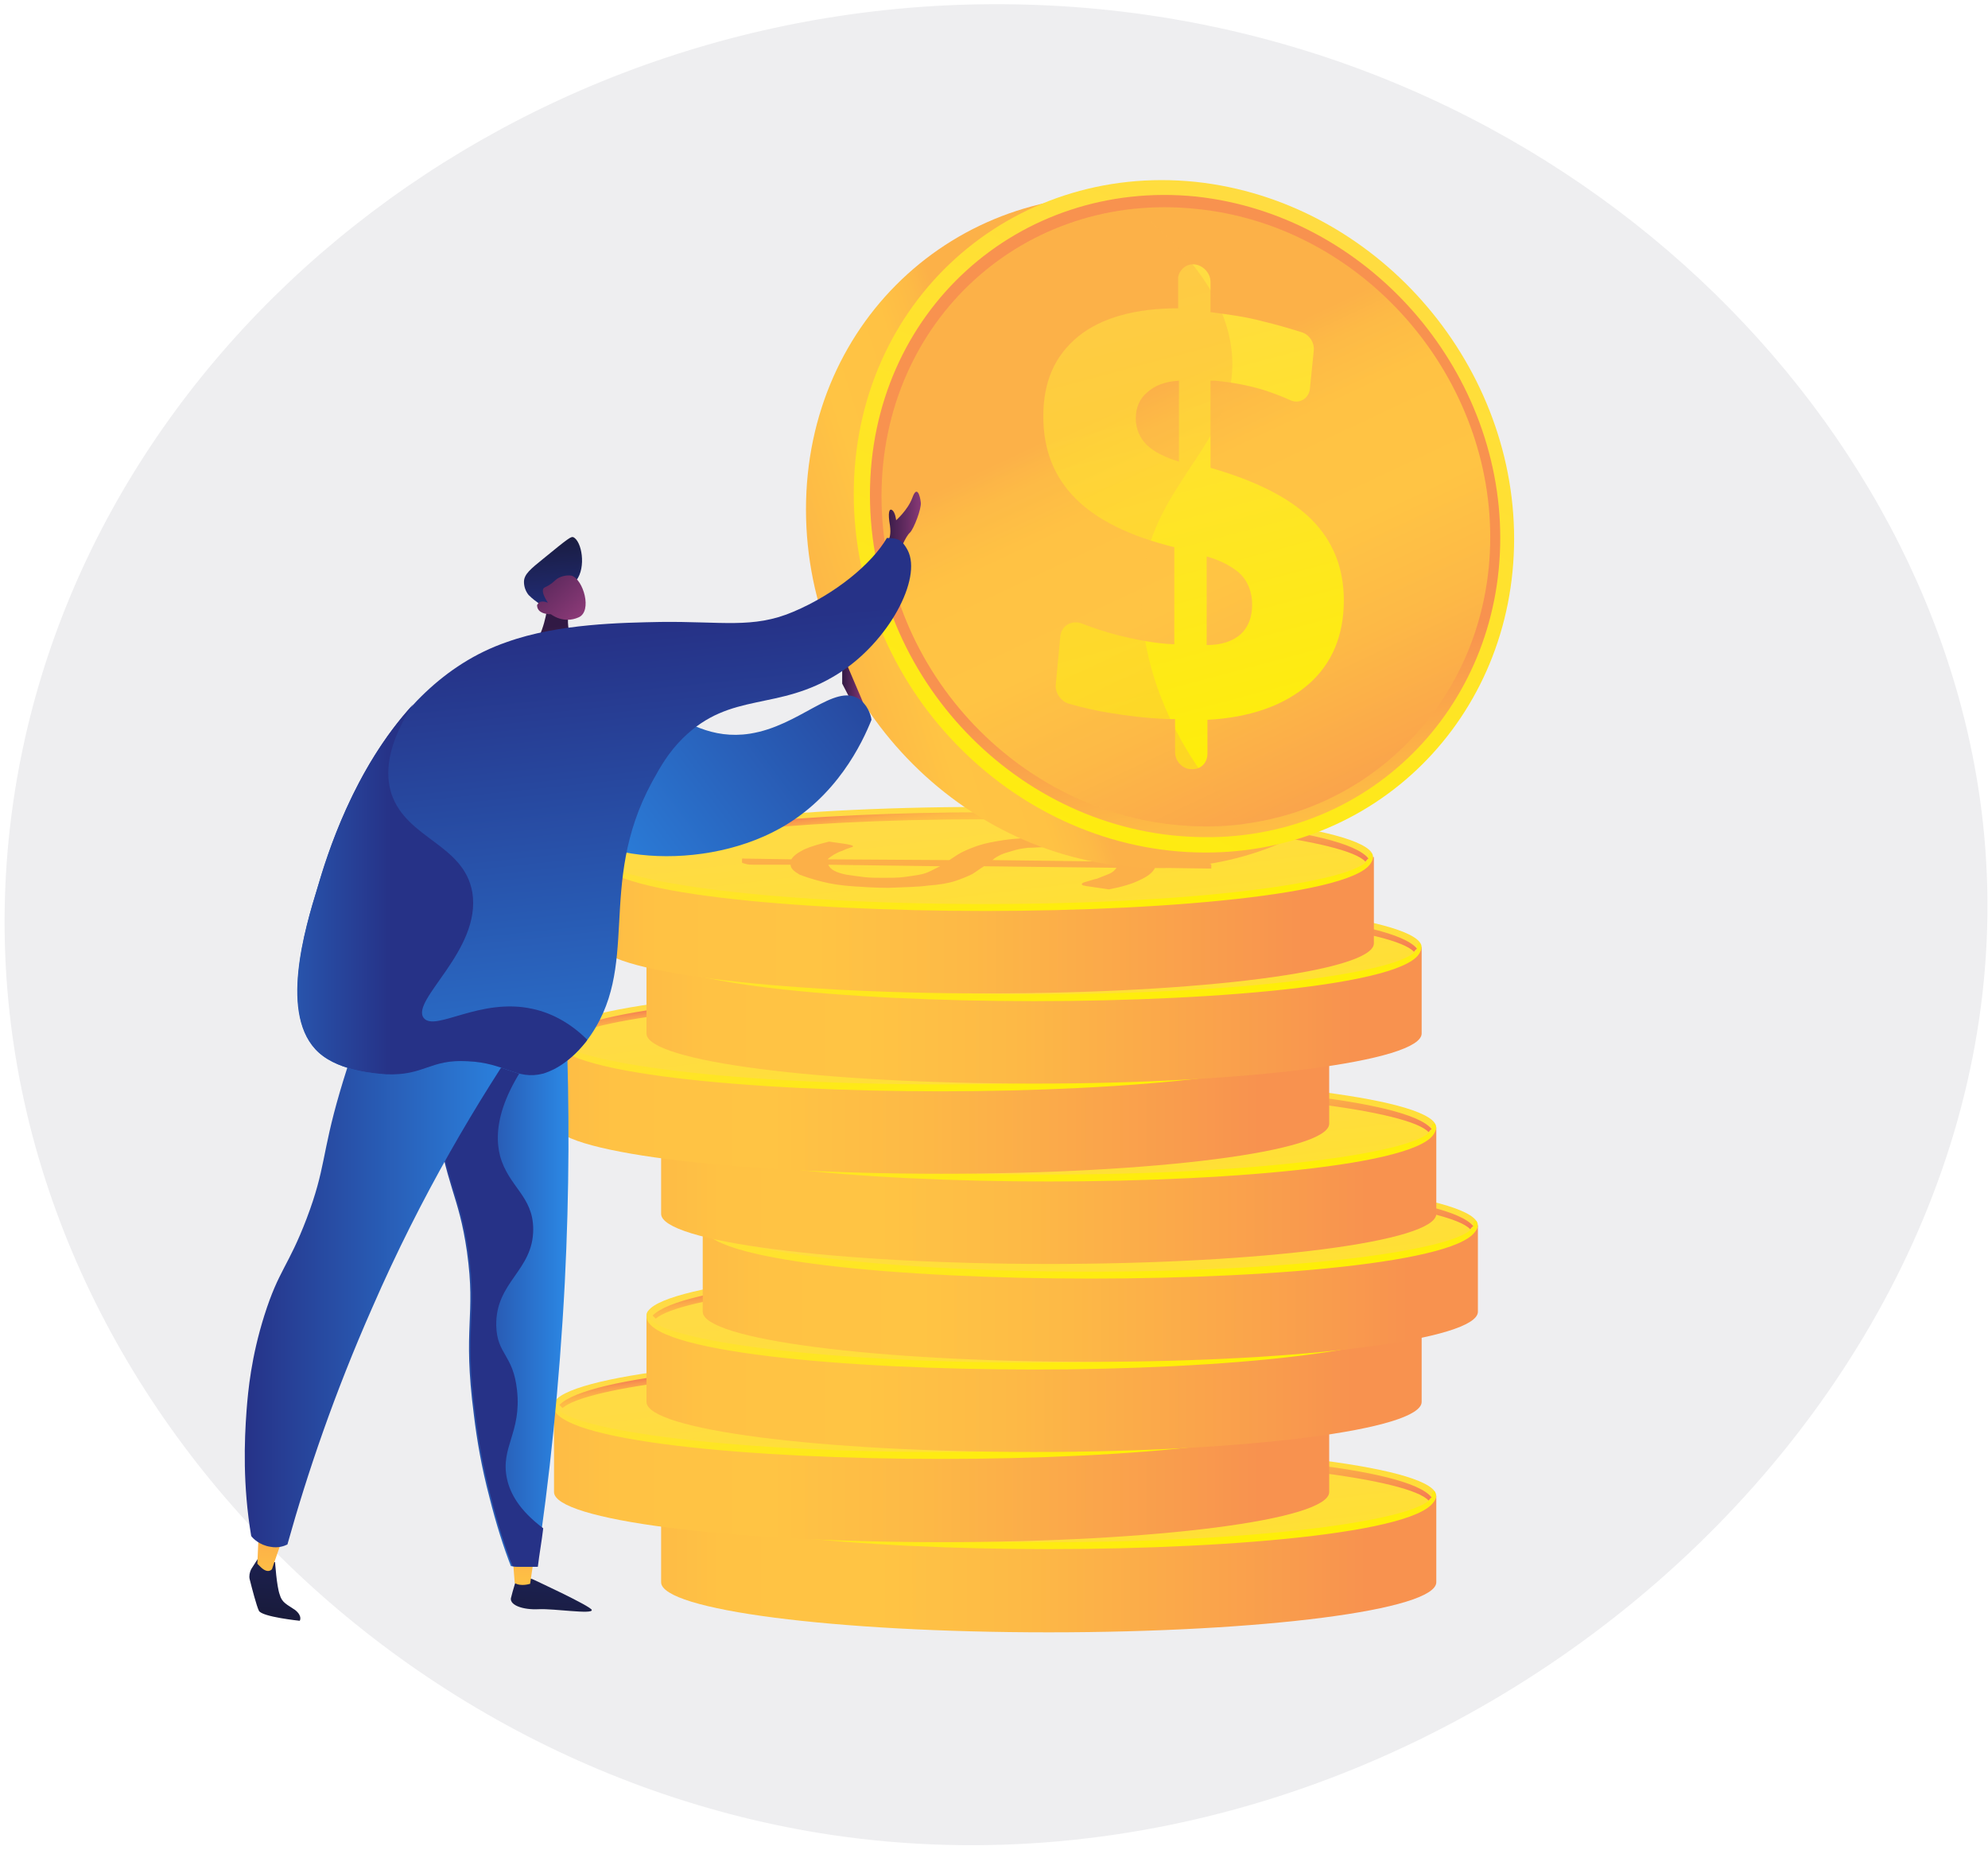 <svg width="258" height="240" viewBox="0 0 258 240" fill="none" xmlns="http://www.w3.org/2000/svg">
<path d="M133.3 0.6C67.4 -1.3 10.3 44.4 1.7 104.2C-7.7 169.7 44.2 228.6 108 238.1C187.4 249.8 264.4 182 257.5 108.3C252.3 52.8 200.2 2.5 133.3 0.6Z" fill="#EEEEF0"/>
<path d="M85.8 194.1V205.3C85.8 208.9 108.3 211.8 136.1 211.8C163.9 211.8 186.4 208.9 186.4 205.3V194.1H85.8Z" fill="url(#paint0_linear_29_418)"/>
<path d="M136.1 200.6C163.88 200.6 186.4 197.69 186.4 194.1C186.4 190.51 163.88 187.6 136.1 187.6C108.32 187.6 85.8 190.51 85.8 194.1C85.8 197.69 108.32 200.6 136.1 200.6Z" fill="url(#paint1_linear_29_418)"/>
<path d="M136.1 201C111.5 201 85.8 198.7 85.8 194.1C85.8 193.9 85.9 193.4 86.1 193.4C86.3 193.4 86.2 193.7 86.2 194C86.2 196.9 106.7 200.1 136 200.1C165.4 200.1 185.8 196.9 185.8 194C185.8 193.8 185.8 193.5 186.1 193.5C186.3 193.5 186.3 193.8 186.3 194.1C186.4 198.7 160.7 201 136.1 201Z" fill="url(#paint2_linear_29_418)"/>
<path d="M131.4 194.4C131.9 194.1 132.4 193.7 133 193.4C133.6 193.1 134.3 192.8 135.2 192.5C136.1 192.2 137.2 192 138.5 191.8C139.8 191.6 141.5 191.5 143.5 191.5C145.4 191.5 147.3 191.6 149 191.7C150.7 191.8 152.2 192 153.5 192.3C154.8 192.6 155.8 192.9 156.7 193.3C157.5 193.7 158 194.1 158.1 194.6L163.8 194.7C164.2 194.7 164.6 194.7 164.9 194.8C165.2 194.9 165.4 194.9 165.4 195V195.5L158.1 195.4C157.8 196 157.2 196.5 156.1 197C155.1 197.5 153.7 197.9 152.1 198.2L149.4 197.8C149.2 197.8 149 197.7 148.8 197.7C148.6 197.6 148.6 197.6 148.6 197.5C148.6 197.4 148.8 197.3 149.2 197.2C149.6 197.1 150.1 196.9 150.6 196.8C151.1 196.6 151.6 196.4 152.1 196.2C152.6 196 152.9 195.7 153.1 195.4L135.9 195.2C135.4 195.5 134.9 195.9 134.4 196.2C133.8 196.5 133.1 196.8 132.2 197.1C131.3 197.4 130.1 197.6 128.7 197.7C127.3 197.9 125.6 197.9 123.5 198C121.9 198 120.4 197.9 118.9 197.8C117.4 197.7 116.1 197.5 114.9 197.2C113.7 196.9 112.8 196.6 112 196.3C111.3 195.9 110.8 195.5 110.8 195H106.1C105.7 195 105.3 195 105 194.9C104.7 194.8 104.5 194.8 104.5 194.7V194.2L110.9 194.3C111.2 193.8 111.8 193.4 112.6 193C113.5 192.6 114.6 192.3 115.8 192L117.9 192.3C118.5 192.4 118.9 192.5 118.9 192.6C118.9 192.7 118.8 192.7 118.5 192.8C118.2 192.9 117.9 193 117.5 193.2C117.1 193.3 116.8 193.5 116.4 193.7C116.1 193.9 115.8 194.1 115.6 194.3L131.4 194.4ZM115.6 195.1C115.7 195.4 116 195.7 116.4 195.9C116.8 196.1 117.4 196.3 118 196.4C118.6 196.5 119.4 196.6 120.2 196.7C121 196.8 121.9 196.8 122.7 196.8C123.7 196.8 124.6 196.8 125.4 196.7C126.2 196.6 126.8 196.5 127.4 196.4C128 196.3 128.5 196.1 128.9 195.9C129.3 195.7 129.7 195.5 130.1 195.3L115.6 195.1ZM153 194.7C152.9 194.4 152.6 194.1 152.1 193.9C151.6 193.7 151 193.5 150.2 193.3C149.4 193.1 148.6 193 147.6 192.9C146.6 192.8 145.5 192.8 144.3 192.8C143.2 192.8 142.3 192.9 141.5 192.9C140.7 193 140.1 193.1 139.5 193.3C138.9 193.5 138.4 193.6 138 193.8C137.6 194 137.2 194.2 136.9 194.5L153 194.7Z" fill="#FCB048"/>
<path d="M136.1 188.3C113.7 188.3 90.3 190.3 86.6 194.1C86.7 194.2 86.9 194.4 87 194.5C90.1 191.8 109.4 189.2 136.1 189.2C163.4 189.2 183 192 185.4 194.7C185.5 194.6 185.6 194.4 185.8 194.3C182.7 190.3 158.9 188.3 136.1 188.3Z" fill="url(#paint3_linear_29_418)"/>
<path d="M71.9 182.4V193.6C71.9 197.2 94.4 200.1 122.2 200.1C150 200.1 172.5 197.2 172.5 193.6V182.4H71.9Z" fill="url(#paint4_linear_29_418)"/>
<path d="M122.1 188.9C149.88 188.9 172.4 185.99 172.4 182.4C172.4 178.81 149.88 175.9 122.1 175.9C94.32 175.9 71.8 178.81 71.8 182.4C71.8 185.99 94.32 188.9 122.1 188.9Z" fill="url(#paint5_linear_29_418)"/>
<path d="M122.1 189.3C97.5 189.3 71.8 187 71.8 182.4C71.8 182.2 71.9 181.7 72.1 181.7C72.3 181.7 72.2 182 72.2 182.3C72.2 185.2 92.7 188.4 122 188.4C151.4 188.4 171.8 185.2 171.8 182.3C171.8 182.1 171.8 181.8 172.1 181.8C172.3 181.8 172.3 182.1 172.3 182.4C172.4 187 146.7 189.3 122.1 189.3Z" fill="url(#paint6_linear_29_418)"/>
<path d="M117.4 182.7C117.9 182.4 118.4 182 119 181.7C119.6 181.4 120.3 181.1 121.2 180.8C122.1 180.5 123.2 180.3 124.5 180.1C125.8 179.9 127.5 179.8 129.5 179.8C131.4 179.8 133.3 179.9 135 180C136.7 180.1 138.2 180.3 139.5 180.6C140.8 180.9 141.8 181.2 142.7 181.6C143.5 182 144 182.4 144.1 182.9L149.8 183C150.2 183 150.6 183 150.9 183.1C151.2 183.2 151.4 183.2 151.4 183.3V183.8L144.1 183.7C143.8 184.3 143.2 184.8 142.1 185.3C141.1 185.8 139.7 186.2 138.1 186.5L135.4 186.1C135.2 186.1 135 186 134.8 186C134.6 185.9 134.6 185.9 134.6 185.8C134.6 185.7 134.8 185.6 135.2 185.5C135.6 185.4 136.1 185.2 136.6 185.1C137.1 184.9 137.6 184.7 138.1 184.5C138.6 184.3 138.9 184 139.1 183.7L121.9 183.5C121.4 183.8 120.9 184.2 120.4 184.5C119.8 184.8 119.1 185.1 118.2 185.4C117.3 185.7 116.1 185.9 114.7 186C113.3 186.2 111.6 186.2 109.5 186.3C107.9 186.3 106.4 186.2 104.9 186.1C103.4 186 102.1 185.8 100.9 185.5C99.7 185.2 98.8 184.9 98 184.6C97.3 184.2 96.8 183.8 96.8 183.3H92.1C91.7 183.3 91.3 183.3 91 183.2C90.7 183.1 90.5 183.1 90.5 183V182.5L96.9 182.6C97.2 182.1 97.8 181.7 98.6 181.3C99.5 180.9 100.6 180.6 101.8 180.3L103.9 180.6C104.5 180.7 104.9 180.8 104.9 180.9C104.9 181 104.8 181 104.5 181.1C104.2 181.2 103.9 181.3 103.5 181.5C103.1 181.6 102.8 181.8 102.4 182C102.1 182.2 101.8 182.4 101.6 182.6L117.4 182.7ZM101.7 183.4C101.8 183.7 102.1 184 102.5 184.2C102.9 184.4 103.5 184.6 104.1 184.7C104.7 184.8 105.5 184.9 106.3 185C107.1 185.1 108 185.1 108.8 185.1C109.8 185.1 110.7 185.1 111.5 185C112.3 184.9 112.9 184.8 113.5 184.7C114.1 184.6 114.6 184.4 115 184.2C115.4 184 115.8 183.8 116.2 183.6L101.7 183.4ZM139.1 182.9C139 182.6 138.7 182.3 138.2 182.1C137.7 181.9 137.1 181.7 136.3 181.5C135.5 181.3 134.7 181.2 133.7 181.1C132.7 181 131.6 181 130.4 181C129.3 181 128.4 181.1 127.6 181.1C126.8 181.2 126.2 181.3 125.6 181.5C125 181.7 124.5 181.8 124.1 182C123.7 182.2 123.3 182.4 123 182.7L139.1 182.9Z" fill="#FCB048"/>
<path d="M122.1 176.5C99.7 176.5 76.3 178.5 72.6 182.3C72.7 182.4 72.9 182.6 73 182.7C76.1 180 95.4 177.4 122.1 177.4C149.4 177.4 169 180.2 171.4 182.9C171.5 182.8 171.6 182.6 171.8 182.5C168.7 178.6 145 176.5 122.1 176.5Z" fill="url(#paint7_linear_29_418)"/>
<path d="M83.9 170.7V181.9C83.9 185.5 106.4 188.4 134.2 188.4C162 188.4 184.5 185.5 184.5 181.9V170.7H83.9Z" fill="url(#paint8_linear_29_418)"/>
<path d="M134.2 177.2C161.98 177.2 184.5 174.29 184.5 170.7C184.5 167.11 161.98 164.2 134.2 164.2C106.42 164.2 83.9 167.11 83.9 170.7C83.9 174.29 106.42 177.2 134.2 177.2Z" fill="url(#paint9_linear_29_418)"/>
<path d="M134.2 177.7C109.6 177.7 83.9 175.4 83.9 170.8C83.9 170.6 84 170.1 84.2 170.1C84.4 170.1 84.3 170.4 84.3 170.7C84.3 173.6 104.8 176.8 134.1 176.8C163.5 176.8 183.9 173.6 183.9 170.7C183.9 170.5 183.9 170.2 184.2 170.2C184.4 170.2 184.4 170.5 184.4 170.8C184.5 175.3 158.8 177.7 134.2 177.7Z" fill="url(#paint10_linear_29_418)"/>
<path d="M129.5 171C130 170.7 130.5 170.3 131.1 170C131.7 169.7 132.4 169.4 133.3 169.1C134.2 168.8 135.3 168.6 136.6 168.4C137.9 168.2 139.6 168.1 141.6 168.1C143.5 168.1 145.4 168.2 147.1 168.3C148.8 168.4 150.3 168.6 151.6 168.9C152.9 169.2 153.9 169.5 154.8 169.9C155.6 170.3 156.1 170.7 156.2 171.2L161.9 171.3C162.3 171.3 162.7 171.3 163 171.4C163.3 171.5 163.5 171.5 163.5 171.6V172.1L156.2 172C155.9 172.6 155.3 173.1 154.2 173.6C153.2 174.1 151.8 174.5 150.2 174.8L147.5 174.4C147.3 174.4 147.1 174.3 146.9 174.3C146.7 174.2 146.7 174.2 146.7 174.1C146.7 174 146.9 173.9 147.3 173.8C147.7 173.7 148.2 173.5 148.7 173.4C149.2 173.2 149.7 173 150.2 172.8C150.7 172.6 151 172.3 151.2 172L134 171.8C133.5 172.1 133 172.5 132.5 172.8C131.9 173.1 131.2 173.4 130.3 173.7C129.4 174 128.2 174.2 126.8 174.3C125.4 174.5 123.7 174.5 121.6 174.6C120 174.6 118.5 174.5 117 174.4C115.5 174.3 114.2 174.1 113 173.8C111.8 173.5 110.9 173.2 110.1 172.9C109.4 172.5 108.9 172.1 108.9 171.6H104.2C103.8 171.6 103.4 171.6 103.1 171.5C102.8 171.4 102.6 171.4 102.6 171.3V170.8L109 170.9C109.3 170.4 109.9 170 110.7 169.6C111.6 169.2 112.7 168.9 113.9 168.6L116 168.9C116.6 169 117 169.1 117 169.2C117 169.3 116.9 169.3 116.6 169.4C116.3 169.5 116 169.6 115.6 169.8C115.2 169.9 114.9 170.1 114.5 170.3C114.2 170.5 113.9 170.7 113.7 170.9L129.5 171ZM113.7 171.7C113.8 172 114.1 172.3 114.5 172.5C114.9 172.7 115.5 172.9 116.1 173C116.7 173.1 117.5 173.2 118.3 173.3C119.1 173.4 120 173.4 120.8 173.4C121.8 173.4 122.7 173.4 123.5 173.3C124.3 173.2 124.9 173.1 125.5 173C126.1 172.9 126.6 172.7 127 172.5C127.4 172.3 127.8 172.1 128.2 171.9L113.7 171.7ZM151.1 171.3C151 171 150.7 170.7 150.2 170.5C149.7 170.3 149.1 170.1 148.3 169.9C147.5 169.7 146.7 169.6 145.7 169.5C144.7 169.4 143.6 169.4 142.4 169.4C141.3 169.4 140.4 169.5 139.6 169.5C138.8 169.6 138.2 169.7 137.6 169.9C137 170.1 136.5 170.2 136.1 170.4C135.7 170.6 135.3 170.8 135 171.1L151.1 171.3Z" fill="#FCB048"/>
<path d="M134.2 164.9C111.8 164.9 88.4 166.9 84.7 170.7C84.8 170.8 85 171 85.1 171.1C88.2 168.4 107.5 165.8 134.2 165.8C161.5 165.8 181.1 168.6 183.5 171.3C183.6 171.2 183.7 171 183.9 170.9C180.8 166.9 157 164.9 134.2 164.9Z" fill="url(#paint11_linear_29_418)"/>
<path d="M91.2 159V170.2C91.2 173.8 113.7 176.7 141.5 176.7C169.3 176.7 191.8 173.8 191.8 170.2V159H91.2Z" fill="url(#paint12_linear_29_418)"/>
<path d="M191.8 159C191.8 162.6 169.3 165.5 141.5 165.5C113.7 165.5 91.2 162.6 91.2 159C91.2 155.4 113.7 152.5 141.5 152.5C169.3 152.4 191.8 155.4 191.8 159Z" fill="url(#paint13_linear_29_418)"/>
<path d="M141.5 165.9C116.9 165.9 91.2 163.6 91.2 159C91.2 158.8 91.3 158.3 91.5 158.3C91.7 158.3 91.6 158.6 91.6 158.9C91.6 161.8 112.1 165 141.4 165C170.8 165 191.2 161.8 191.2 158.9C191.2 158.7 191.2 158.4 191.5 158.4C191.7 158.4 191.7 158.7 191.7 159C191.8 163.6 166.1 165.9 141.5 165.9Z" fill="url(#paint14_linear_29_418)"/>
<path d="M136.8 159.3C137.3 159 137.8 158.6 138.4 158.3C139 158 139.7 157.7 140.6 157.4C141.5 157.1 142.6 156.9 143.9 156.7C145.2 156.5 146.9 156.4 148.9 156.4C150.8 156.4 152.7 156.5 154.4 156.6C156.1 156.7 157.6 156.9 158.9 157.2C160.2 157.5 161.2 157.8 162.1 158.2C162.9 158.6 163.4 159 163.5 159.5L169.2 159.6C169.6 159.6 170 159.6 170.3 159.7C170.6 159.8 170.8 159.8 170.8 159.9V160.4L163.5 160.3C163.2 160.9 162.6 161.4 161.5 161.9C160.5 162.4 159.1 162.8 157.5 163.1L154.8 162.7C154.6 162.7 154.4 162.6 154.2 162.6C154 162.5 154 162.5 154 162.4C154 162.3 154.2 162.2 154.6 162.1C155 162 155.5 161.8 156 161.7C156.5 161.5 157 161.3 157.5 161.1C158 160.9 158.3 160.6 158.5 160.3L141.3 160.1C140.8 160.4 140.3 160.8 139.8 161.1C139.2 161.4 138.5 161.7 137.6 162C136.7 162.3 135.5 162.5 134.1 162.6C132.7 162.8 131 162.8 128.9 162.9C127.3 162.9 125.8 162.8 124.3 162.7C122.8 162.6 121.5 162.4 120.3 162.1C119.1 161.8 118.2 161.5 117.4 161.2C116.7 160.8 116.2 160.4 116.2 159.9H111.5C111.1 159.9 110.7 159.9 110.4 159.8C110.1 159.7 109.9 159.7 109.9 159.6V159.1L116.3 159.2C116.6 158.7 117.2 158.3 118 157.9C118.9 157.5 120 157.2 121.2 156.9L123.3 157.2C123.9 157.3 124.3 157.4 124.3 157.5C124.3 157.6 124.2 157.6 123.9 157.7C123.6 157.8 123.3 157.9 122.9 158.1C122.5 158.2 122.2 158.4 121.8 158.6C121.5 158.8 121.2 159 121 159.2L136.8 159.3ZM121 160C121.1 160.3 121.4 160.6 121.8 160.8C122.2 161 122.8 161.2 123.4 161.3C124 161.4 124.8 161.5 125.6 161.6C126.4 161.7 127.3 161.7 128.1 161.7C129.1 161.7 130 161.7 130.8 161.6C131.6 161.5 132.2 161.4 132.8 161.3C133.4 161.2 133.9 161 134.3 160.8C134.7 160.6 135.1 160.4 135.5 160.2L121 160ZM158.4 159.5C158.3 159.2 158 158.9 157.5 158.7C157 158.5 156.4 158.3 155.6 158.1C154.8 157.9 154 157.8 153 157.7C152 157.6 150.9 157.6 149.7 157.6C148.6 157.6 147.7 157.7 146.9 157.7C146.1 157.8 145.5 157.9 144.9 158.1C144.3 158.3 143.8 158.4 143.4 158.6C143 158.8 142.6 159 142.3 159.3L158.4 159.5Z" fill="#FCB048"/>
<path d="M141.5 153.1C119.1 153.1 95.7 155.1 92 158.9C92.1 159 92.3 159.2 92.4 159.3C95.5 156.6 114.8 154 141.5 154C168.8 154 188.4 156.8 190.8 159.5C190.9 159.4 191 159.2 191.2 159.1C188.1 155.2 164.3 153.1 141.5 153.1Z" fill="url(#paint15_linear_29_418)"/>
<path d="M85.8 146.3V157.5C85.8 161.1 108.3 164 136.1 164C163.9 164 186.4 161.1 186.4 157.5V146.3H85.8Z" fill="url(#paint16_linear_29_418)"/>
<path d="M136.1 152.8C163.88 152.8 186.4 149.89 186.4 146.3C186.4 142.71 163.88 139.8 136.1 139.8C108.32 139.8 85.8 142.71 85.8 146.3C85.8 149.89 108.32 152.8 136.1 152.8Z" fill="url(#paint17_linear_29_418)"/>
<path d="M136.1 153.3C111.5 153.3 85.8 151 85.8 146.4C85.8 146.2 85.9 145.7 86.1 145.7C86.3 145.7 86.2 146 86.2 146.3C86.2 149.2 106.7 152.4 136 152.4C165.4 152.4 185.8 149.2 185.8 146.3C185.8 146.1 185.8 145.8 186.1 145.8C186.3 145.8 186.3 146.1 186.3 146.4C186.4 151 160.7 153.3 136.1 153.3Z" fill="url(#paint18_linear_29_418)"/>
<path d="M131.4 146.7C131.9 146.4 132.4 146 133 145.7C133.6 145.4 134.3 145.1 135.2 144.8C136.1 144.5 137.2 144.3 138.5 144.1C139.8 143.9 141.5 143.8 143.5 143.8C145.4 143.8 147.3 143.9 149 144C150.7 144.1 152.2 144.3 153.5 144.6C154.8 144.9 155.8 145.2 156.7 145.6C157.5 146 158 146.4 158.1 146.9L163.8 147C164.2 147 164.6 147 164.9 147.1C165.2 147.2 165.4 147.2 165.4 147.3V147.8L158.1 147.7C157.8 148.3 157.2 148.8 156.1 149.3C155.1 149.8 153.7 150.2 152.1 150.5L149.4 150.1C149.2 150.1 149 150 148.8 150C148.6 149.9 148.6 149.9 148.6 149.8C148.6 149.7 148.8 149.6 149.2 149.5C149.6 149.4 150.1 149.2 150.6 149.1C151.1 148.9 151.6 148.7 152.1 148.5C152.6 148.3 152.9 148 153.1 147.7L135.9 147.5C135.4 147.8 134.9 148.2 134.4 148.5C133.8 148.8 133.1 149.1 132.2 149.4C131.3 149.7 130.1 149.9 128.7 150C127.3 150.2 125.6 150.2 123.5 150.3C121.9 150.3 120.4 150.2 118.9 150.1C117.4 150 116.1 149.8 114.9 149.5C113.7 149.2 112.8 148.9 112 148.6C111.3 148.2 110.8 147.8 110.8 147.3H106.1C105.7 147.3 105.3 147.3 105 147.2C104.7 147.1 104.5 147.1 104.5 147V146.5L110.9 146.6C111.2 146.1 111.8 145.7 112.6 145.3C113.5 144.9 114.6 144.6 115.8 144.3L117.9 144.6C118.5 144.7 118.9 144.8 118.9 144.9C118.9 145 118.8 145 118.5 145.1C118.2 145.2 117.9 145.3 117.5 145.5C117.1 145.6 116.8 145.8 116.4 146C116.1 146.2 115.8 146.4 115.6 146.6L131.4 146.7ZM115.6 147.3C115.7 147.6 116 147.9 116.4 148.1C116.8 148.3 117.4 148.5 118 148.6C118.6 148.7 119.4 148.8 120.2 148.9C121 149 121.9 149 122.7 149C123.7 149 124.6 149 125.4 148.9C126.2 148.8 126.8 148.7 127.4 148.6C128 148.5 128.5 148.3 128.9 148.1C129.3 147.9 129.7 147.7 130.1 147.5L115.6 147.3ZM153 146.9C152.9 146.6 152.6 146.3 152.1 146.1C151.6 145.9 151 145.7 150.2 145.5C149.4 145.3 148.6 145.2 147.6 145.1C146.6 145 145.5 145 144.3 145C143.2 145 142.3 145.1 141.5 145.1C140.7 145.2 140.1 145.3 139.5 145.5C138.9 145.7 138.4 145.8 138 146C137.6 146.2 137.2 146.4 136.9 146.7L153 146.9Z" fill="#FCB048"/>
<path d="M136.1 140.5C113.7 140.5 90.3 142.5 86.6 146.3C86.7 146.4 86.9 146.6 87 146.7C90.1 144 109.4 141.4 136.1 141.4C163.4 141.4 183 144.2 185.4 146.9C185.5 146.8 185.6 146.6 185.8 146.5C182.7 142.6 158.9 140.5 136.1 140.5Z" fill="url(#paint19_linear_29_418)"/>
<path d="M71.9 134.6V145.8C71.9 149.4 94.4 152.3 122.2 152.3C150 152.3 172.5 149.4 172.5 145.8V134.6H71.9Z" fill="url(#paint20_linear_29_418)"/>
<path d="M122.1 141.1C149.88 141.1 172.4 138.19 172.4 134.6C172.4 131.01 149.88 128.1 122.1 128.1C94.32 128.1 71.8 131.01 71.8 134.6C71.8 138.19 94.32 141.1 122.1 141.1Z" fill="url(#paint21_linear_29_418)"/>
<path d="M122.1 141.6C97.5 141.6 71.8 139.3 71.8 134.7C71.8 134.5 71.9 134 72.1 134C72.3 134 72.2 134.3 72.2 134.6C72.2 137.5 92.7 140.7 122 140.7C151.4 140.7 171.8 137.5 171.8 134.6C171.8 134.4 171.8 134.1 172.1 134.1C172.3 134.1 172.3 134.4 172.3 134.7C172.4 139.2 146.7 141.6 122.1 141.6Z" fill="url(#paint22_linear_29_418)"/>
<path d="M117.4 135C117.9 134.7 118.4 134.3 119 134C119.6 133.7 120.3 133.4 121.2 133.1C122.1 132.8 123.2 132.6 124.5 132.4C125.8 132.2 127.5 132.1 129.5 132.1C131.4 132.1 133.3 132.2 135 132.3C136.7 132.4 138.2 132.6 139.5 132.9C140.8 133.2 141.8 133.5 142.7 133.9C143.5 134.3 144 134.7 144.1 135.2L149.8 135.3C150.2 135.3 150.6 135.3 150.9 135.4C151.2 135.5 151.4 135.5 151.4 135.6V136.1L144.1 136C143.8 136.6 143.2 137.1 142.1 137.6C141.1 138.1 139.7 138.5 138.1 138.8L135.4 138.4C135.2 138.4 135 138.3 134.8 138.3C134.6 138.2 134.6 138.2 134.6 138.1C134.6 138 134.8 137.9 135.2 137.8C135.6 137.7 136.1 137.5 136.6 137.4C137.1 137.2 137.6 137 138.1 136.8C138.6 136.6 138.9 136.3 139.1 136L121.9 135.8C121.4 136.1 120.9 136.5 120.4 136.8C119.8 137.1 119.1 137.4 118.2 137.7C117.3 138 116.1 138.2 114.7 138.3C113.3 138.5 111.6 138.5 109.5 138.6C107.9 138.6 106.4 138.5 104.9 138.4C103.4 138.3 102.1 138.1 100.9 137.8C99.7 137.5 98.8 137.2 98 136.9C97.3 136.5 96.8 136.1 96.8 135.6H92.1C91.7 135.6 91.3 135.6 91 135.5C90.7 135.4 90.5 135.4 90.5 135.3V134.8L96.9 134.9C97.2 134.4 97.8 134 98.6 133.6C99.5 133.2 100.6 132.9 101.8 132.6L103.9 132.9C104.5 133 104.9 133.1 104.9 133.2C104.9 133.3 104.8 133.3 104.5 133.4C104.2 133.5 103.9 133.6 103.5 133.8C103.1 133.9 102.8 134.1 102.4 134.3C102.1 134.5 101.8 134.7 101.6 134.9L117.4 135ZM101.7 135.6C101.8 135.9 102.1 136.2 102.5 136.4C102.9 136.6 103.5 136.8 104.1 136.9C104.7 137 105.5 137.1 106.3 137.2C107.1 137.3 108 137.3 108.8 137.3C109.8 137.3 110.7 137.3 111.5 137.2C112.3 137.1 112.9 137 113.5 136.9C114.1 136.8 114.6 136.6 115 136.4C115.4 136.2 115.8 136 116.2 135.8L101.7 135.6ZM139.1 135.2C139 134.9 138.7 134.6 138.2 134.4C137.7 134.2 137.1 134 136.3 133.8C135.5 133.6 134.7 133.5 133.7 133.4C132.7 133.3 131.6 133.3 130.4 133.3C129.3 133.3 128.4 133.4 127.6 133.4C126.8 133.5 126.2 133.6 125.6 133.8C125 134 124.5 134.1 124.1 134.3C123.7 134.5 123.3 134.7 123 135L139.1 135.2Z" fill="#FCB048"/>
<path d="M122.1 128.8C99.7 128.8 76.3 130.8 72.6 134.6C72.7 134.7 72.9 134.9 73 135C76.1 132.3 95.4 129.7 122.1 129.7C149.4 129.7 169 132.5 171.4 135.2C171.5 135.1 171.6 134.9 171.8 134.8C168.7 130.8 145 128.8 122.1 128.8Z" fill="url(#paint23_linear_29_418)"/>
<path d="M83.9 122.9V134.1C83.9 137.7 106.4 140.6 134.2 140.6C162 140.6 184.5 137.7 184.5 134.1V122.9H83.9Z" fill="url(#paint24_linear_29_418)"/>
<path d="M134.2 129.4C161.98 129.4 184.5 126.49 184.5 122.9C184.5 119.31 161.98 116.4 134.2 116.4C106.42 116.4 83.9 119.31 83.9 122.9C83.9 126.49 106.42 129.4 134.2 129.4Z" fill="url(#paint25_linear_29_418)"/>
<path d="M134.2 129.9C109.6 129.9 83.9 127.6 83.9 123C83.9 122.8 84 122.3 84.2 122.3C84.4 122.3 84.3 122.6 84.3 122.9C84.3 125.8 104.8 129 134.1 129C163.5 129 183.9 125.8 183.9 122.9C183.9 122.7 183.9 122.4 184.2 122.4C184.4 122.4 184.4 122.7 184.4 123C184.5 127.6 158.8 129.9 134.2 129.9Z" fill="url(#paint26_linear_29_418)"/>
<path d="M129.5 123.3C130 123 130.5 122.6 131.1 122.3C131.7 122 132.4 121.7 133.3 121.4C134.2 121.1 135.3 120.9 136.6 120.7C137.9 120.5 139.6 120.4 141.6 120.4C143.5 120.4 145.4 120.5 147.1 120.6C148.8 120.7 150.3 120.9 151.6 121.2C152.9 121.5 153.9 121.8 154.8 122.2C155.6 122.6 156.1 123 156.2 123.5L161.9 123.6C162.3 123.6 162.7 123.6 163 123.7C163.3 123.8 163.5 123.8 163.5 123.9V124.4L156.2 124.3C155.9 124.9 155.3 125.4 154.2 125.9C153.2 126.4 151.8 126.8 150.2 127.1L147.5 126.7C147.3 126.7 147.1 126.6 146.9 126.6C146.7 126.5 146.7 126.5 146.7 126.4C146.7 126.3 146.9 126.2 147.3 126.1C147.7 126 148.2 125.8 148.7 125.7C149.2 125.5 149.7 125.3 150.2 125.1C150.7 124.9 151 124.6 151.2 124.3L134 124.1C133.5 124.4 133 124.8 132.5 125.1C131.9 125.4 131.2 125.7 130.3 126C129.4 126.3 128.2 126.5 126.8 126.6C125.4 126.8 123.7 126.8 121.6 126.9C120 126.9 118.5 126.8 117 126.7C115.5 126.6 114.2 126.4 113 126.1C111.8 125.8 110.9 125.5 110.1 125.2C109.4 124.8 108.9 124.4 108.9 123.9H104.2C103.8 123.9 103.4 123.9 103.1 123.8C102.8 123.7 102.6 123.7 102.6 123.6V123.1L109 123.2C109.3 122.7 109.9 122.3 110.7 121.9C111.6 121.5 112.7 121.2 113.9 120.9L116 121.2C116.6 121.3 117 121.4 117 121.5C117 121.6 116.9 121.6 116.6 121.7C116.3 121.8 116 121.9 115.6 122.1C115.2 122.2 114.9 122.4 114.5 122.6C114.2 122.8 113.9 123 113.7 123.2L129.5 123.3ZM113.7 123.9C113.8 124.2 114.1 124.5 114.5 124.7C114.9 124.9 115.5 125.1 116.1 125.2C116.7 125.3 117.5 125.4 118.3 125.5C119.1 125.6 120 125.6 120.8 125.6C121.8 125.6 122.7 125.6 123.5 125.5C124.3 125.4 124.9 125.3 125.5 125.2C126.1 125.1 126.6 124.9 127 124.7C127.4 124.5 127.8 124.3 128.2 124.1L113.7 123.9ZM151.1 123.5C151 123.2 150.7 122.9 150.2 122.7C149.7 122.5 149.1 122.3 148.3 122.1C147.5 121.9 146.7 121.8 145.7 121.7C144.7 121.6 143.6 121.6 142.4 121.6C141.3 121.6 140.4 121.7 139.6 121.7C138.8 121.8 138.2 121.9 137.6 122.1C137 122.3 136.5 122.4 136.1 122.6C135.7 122.8 135.3 123 135 123.3L151.1 123.5Z" fill="#FCB048"/>
<path d="M134.2 117.1C111.8 117.1 88.4 119.1 84.7 122.9C84.8 123 85 123.2 85.1 123.3C88.2 120.6 107.5 118 134.2 118C161.5 118 181.1 120.8 183.5 123.5C183.6 123.4 183.7 123.2 183.9 123.1C180.8 119.2 157 117.1 134.2 117.1Z" fill="url(#paint27_linear_29_418)"/>
<path d="M77.7 111.2V122.4C77.7 126 100.2 128.9 128 128.9C155.8 128.9 178.3 126 178.3 122.4V111.2H77.7Z" fill="url(#paint28_linear_29_418)"/>
<path d="M127.9 117.7C155.68 117.7 178.2 114.79 178.2 111.2C178.2 107.61 155.68 104.7 127.9 104.7C100.12 104.7 77.6 107.61 77.6 111.2C77.6 114.79 100.12 117.7 127.9 117.7Z" fill="url(#paint29_linear_29_418)"/>
<path d="M127.9 118.2C103.3 118.2 77.6 115.9 77.6 111.3C77.6 111.1 77.7 110.6 77.9 110.6C78.1 110.6 78 110.9 78 111.2C78 114.1 98.5 117.3 127.8 117.3C157.2 117.3 177.6 114.1 177.6 111.2C177.6 111 177.6 110.7 177.9 110.7C178.1 110.7 178.1 111 178.1 111.3C178.2 115.8 152.5 118.2 127.9 118.2Z" fill="url(#paint30_linear_29_418)"/>
<path d="M123.2 111.6C123.7 111.3 124.2 110.9 124.8 110.6C125.4 110.3 126.1 110 127 109.7C127.9 109.4 129 109.2 130.3 109C131.6 108.8 133.3 108.7 135.3 108.7C137.2 108.7 139.1 108.8 140.8 108.9C142.5 109 144 109.2 145.3 109.5C146.6 109.8 147.6 110.1 148.5 110.5C149.3 110.9 149.8 111.3 149.9 111.8L155.6 111.9C156 111.9 156.4 111.9 156.7 112C157 112.1 157.2 112.1 157.2 112.2V112.7L149.9 112.6C149.6 113.2 149 113.7 147.9 114.2C146.9 114.7 145.5 115.1 143.9 115.4L141.2 115C141 115 140.8 114.9 140.6 114.9C140.4 114.8 140.4 114.8 140.4 114.7C140.4 114.6 140.6 114.5 141 114.4C141.4 114.3 141.9 114.1 142.4 114C142.9 113.8 143.4 113.6 143.9 113.4C144.4 113.2 144.7 112.9 144.9 112.6L127.7 112.4C127.2 112.7 126.7 113.1 126.2 113.4C125.6 113.7 124.9 114 124 114.3C123.1 114.6 121.9 114.8 120.5 114.9C119.1 115.1 117.4 115.1 115.3 115.2C113.7 115.2 112.2 115.1 110.7 115C109.2 114.9 107.9 114.7 106.7 114.4C105.5 114.1 104.6 113.8 103.8 113.5C103.1 113.1 102.6 112.7 102.6 112.2H97.9C97.5 112.2 97.1 112.2 96.8 112.1C96.5 112 96.3 112 96.3 111.9V111.4L102.7 111.5C103 111 103.6 110.6 104.4 110.2C105.3 109.8 106.4 109.5 107.6 109.2L109.7 109.5C110.3 109.6 110.7 109.7 110.7 109.8C110.7 109.9 110.6 109.9 110.3 110C110 110.1 109.7 110.2 109.3 110.4C108.9 110.5 108.6 110.7 108.2 110.9C107.9 111.1 107.6 111.3 107.4 111.5L123.2 111.6ZM107.5 112.2C107.6 112.5 107.9 112.8 108.3 113C108.7 113.2 109.3 113.4 109.9 113.5C110.5 113.6 111.3 113.7 112.1 113.8C112.9 113.9 113.8 113.9 114.6 113.9C115.6 113.9 116.5 113.9 117.3 113.8C118.1 113.7 118.7 113.6 119.3 113.5C119.9 113.4 120.4 113.2 120.8 113C121.2 112.8 121.6 112.6 122 112.4L107.5 112.2ZM144.9 111.8C144.8 111.5 144.5 111.2 144 111C143.5 110.8 142.9 110.6 142.1 110.4C141.3 110.2 140.5 110.1 139.5 110C138.5 109.9 137.4 109.9 136.2 109.9C135.1 109.9 134.2 110 133.4 110C132.6 110.1 132 110.2 131.4 110.4C130.8 110.6 130.3 110.7 129.9 110.9C129.5 111.1 129.1 111.3 128.8 111.6L144.9 111.8Z" fill="#FCB048"/>
<path d="M127.9 105.4C105.5 105.4 82.1 107.4 78.4 111.2C78.5 111.3 78.7 111.5 78.8 111.6C81.9 108.9 101.2 106.3 127.9 106.3C155.2 106.3 174.8 109.1 177.2 111.8C177.3 111.7 177.4 111.5 177.6 111.4C174.5 107.4 150.8 105.4 127.9 105.4Z" fill="url(#paint31_linear_29_418)"/>
<path d="M190.3 71.9C190.3 95.1 172.2 113.3 149 112.6C124.9 111.9 104.6 91 104.6 66.1C104.6 41.2 124.9 23.1 149 25.6C172.2 28.1 190.3 48.8 190.3 71.9Z" fill="url(#paint32_linear_29_418)"/>
<path d="M196.5 69.9C196.5 93.1 178.4 111.3 155.2 110.6C131.1 109.9 110.8 89 110.8 64.1C110.8 39.2 131.1 21.1 155.2 23.6C178.4 26.1 196.5 46.8 196.5 69.9Z" fill="url(#paint33_linear_29_418)"/>
<path d="M194.7 69.8C194.7 92 177.4 109.4 155.2 108.6C132.2 107.9 112.9 88 112.9 64.2C112.9 40.5 132.2 23.2 155.2 25.5C177.4 27.9 194.7 47.7 194.7 69.8Z" fill="url(#paint34_linear_29_418)"/>
<path d="M193.4 69.7C193.4 91.1 176.6 107.9 155.2 107.2C133 106.5 114.4 87.3 114.4 64.4C114.4 41.5 133 24.8 155.2 27.1C176.6 29.2 193.4 48.3 193.4 69.7Z" fill="url(#paint35_linear_29_418)"/>
<path d="M155 34.3C156.1 34.4 157.1 35.4 157.1 36.6V40.5C159.4 40.8 161.7 41.1 163.9 41.7C165.6 42.1 167.3 42.6 168.9 43.1C169.9 43.4 170.6 44.4 170.5 45.5L170 50.4C169.9 51.7 168.6 52.5 167.4 51.9C166.3 51.4 165.2 51 164 50.6C162 50 159.9 49.6 157.7 49.4H157.1V60.7C163 62.4 167.4 64.6 170.2 67.4C173 70.2 174.4 73.7 174.4 77.9C174.4 82.4 172.9 86.1 169.8 88.8C166.7 91.5 162.3 93.1 156.7 93.4V97.8C156.7 99 155.8 99.9 154.6 99.8C153.5 99.8 152.5 98.8 152.5 97.6V93.3H151.6C148.9 93.2 146.4 92.9 144 92.5C142.2 92.2 140.4 91.8 138.7 91.3C137.7 91 137 90 137 89L137.6 82.6C137.7 81.2 139.1 80.4 140.4 80.9C141.9 81.5 143.5 82 145 82.4C147.4 83 149.9 83.5 152.4 83.6V71C146.7 69.6 142.4 67.5 139.6 64.7C136.8 61.9 135.4 58.4 135.4 54C135.4 49.5 136.9 46.1 140 43.6C143 41.2 147.4 40 152.9 40V36C153 35.1 153.9 34.2 155 34.3ZM153 49.4C151.2 49.5 149.9 50 148.9 50.9C147.9 51.7 147.4 52.9 147.4 54.3C147.4 55.6 147.9 56.8 148.8 57.7C149.7 58.6 151.1 59.3 153 59.9V49.4ZM156.6 72.2V83.7C158.5 83.7 160 83.2 161 82.3C162 81.4 162.5 80.1 162.5 78.4C162.5 76.9 162 75.6 161.1 74.6C160.2 73.7 158.7 72.8 156.6 72.2Z" fill="url(#paint36_linear_29_418)"/>
<path opacity="0.4" d="M148.3 75C149.6 62.3 161.3 56.9 159.8 45.2C158.9 38 153.4 31.9 147.3 27.1C128.8 29 114.5 44.4 114.5 64.4C114.5 87.3 133.1 106.5 155.3 107.2C157.5 107.3 159.6 107.2 161.6 106.9C152.7 98.2 147.2 85.9 148.3 75Z" fill="url(#paint37_linear_29_418)"/>
<path d="M114.7 70.6C114.7 70.6 115.8 70.4 115.5 68.2C115.2 66.5 115.4 65.9 115.8 66.2C116.2 66.5 116.3 67.5 116.3 67.5C116.3 67.5 117.8 66.2 118.4 64.6C119 62.9 119.4 64.3 119.5 65.2C119.6 66 118.6 68.6 118.1 69.1C117.5 69.6 116.7 71.7 116.7 71.7L114.7 70.6Z" fill="url(#paint38_linear_29_418)"/>
<path d="M110.8 91.6L109.3 88.7V84.8L112.2 91.6H110.8Z" fill="url(#paint39_linear_29_418)"/>
<path d="M69.1 204.9C69.1 204.9 76.7 208.4 76.8 208.9C76.9 209.5 71.9 208.7 69.9 208.8C67.9 208.9 66.2 208.3 66.3 207.4C66.5 206.5 67.2 204.3 67.2 204.3L69.1 204.9Z" fill="url(#paint40_linear_29_418)"/>
<path d="M69.3 202.1L68.8 205.5C68.8 205.5 67.6 205.9 66.8 205.4L66.5 201.6L69.3 202.1Z" fill="url(#paint41_linear_29_418)"/>
<path d="M33.5 202.2L32.6 203.6C32.4 204 32.3 204.5 32.4 204.9C32.7 206.1 33.3 208.4 33.6 209C34 209.8 38.9 210.3 38.9 210.3C38.9 210.3 39.3 209.7 38.3 208.9C37.3 208.2 36.6 208 36.3 206.9C35.9 205.8 35.7 202.7 35.7 202.7L33.5 202.2Z" fill="url(#paint42_linear_29_418)"/>
<path d="M37.2 198.5C36.9 198.8 35.3 203.6 35.3 203.6C35.3 203.6 34.8 204.3 33.8 203.3C32.8 202.3 33.4 202.9 33.4 202.9L33.6 198.2L37.2 198.5Z" fill="url(#paint43_linear_29_418)"/>
<path d="M73.5 133.2C73.9 143.4 73.9 154.5 73.3 166.4C72.6 179.8 71.3 192.1 69.6 203.3C69 203.3 68.3 203.3 67.6 203.3C67.1 203.3 66.7 203.3 66.3 203.2C65.4 200.9 64.4 197.8 63.5 194.2C62.5 190.4 61.9 186.9 61.5 183.6C60 172 61.8 171 60.6 162.4C59.5 154.8 58 154.5 56.3 143.7C54.4 132 55.8 130.2 56.5 129.6C59.5 127 66.4 128.8 73.5 133.2Z" fill="url(#paint44_linear_29_418)"/>
<path d="M56.6 129.7C59.4 127.1 65.8 128.7 72.6 132.6C64.8 141 64 146.5 64.9 150C66 154 69.2 155.2 69.2 159.5C69.2 164.9 64.3 166.3 64.4 172C64.5 175.8 66.6 175.7 67.1 180.4C67.7 185.9 64.9 187.8 65.8 191.9C66.2 193.7 67.3 195.9 70.5 198.3C70.3 200 70 201.6 69.8 203.3C69.2 203.3 68.5 203.3 67.8 203.3C67.3 203.3 66.9 203.3 66.5 203.2C65.6 200.9 64.6 197.8 63.7 194.2C62.7 190.4 62.1 186.9 61.7 183.6C60.2 172 62 171 60.8 162.4C59.7 154.8 58.2 154.5 56.5 143.7C54.4 132.1 55.9 130.3 56.6 129.7Z" fill="#263287"/>
<path d="M68.7 133C62 142.8 54.7 155 48.3 169.7C43.4 180.8 39.9 191.1 37.3 200.4C36.9 200.6 36.1 200.9 35.1 200.7C33.7 200.5 32.8 199.6 32.6 199.3C31.5 192.7 31.7 187 32 183C32.2 180.4 32.6 176.1 34.3 170.7C36.2 164.7 37.4 164.4 39.8 158.1C42.3 151.5 41.7 149.9 44.1 141.7C45.1 138.3 46.7 133.3 49.5 127.3C55.8 129.2 62.3 131.1 68.7 133Z" fill="url(#paint45_linear_29_418)"/>
<path d="M71.2 77.5C71.2 77.5 71 80.4 70 82.5C69.1 84.4 64.8 85.5 64 85.9C63.1 86.3 65.6 87.7 68 88C70.5 88.3 77.6 88 78.9 87.1C80.2 86.2 77.9 86.2 76.1 85.5C74.3 84.8 73.4 81.3 73.8 79.7C74.2 78.1 71.2 77.5 71.2 77.5Z" fill="url(#paint46_linear_29_418)"/>
<path d="M74.8 75.3C76.1 73.6 75.5 70.2 74.4 69.7C74.1 69.6 73.8 69.8 70.5 72.5C68.9 73.8 68 74.5 68 75.5C68 76.1 68.2 76.7 68.6 77.2C68.8 77.4 69.1 77.7 69.8 78.2C70.4 78.7 70.4 78.6 70.5 78.8C70.9 79.1 71.7 79.6 73 80.1C73 79.8 72.9 79.4 73 78.9C73 78.7 73.1 78 73.3 77.4C73.7 76.3 74.4 75.9 74.8 75.3Z" fill="url(#paint47_linear_29_418)"/>
<path d="M71.5 79.7C71.5 79.7 73.1 81 75.1 80.1C76.9 79.3 75.7 75.2 74.2 74.7C73.7 74.6 72.9 74.7 72.3 75.1C72 75.3 71.9 75.5 71.3 75.9C70.8 76.2 70.6 76.2 70.5 76.4C70.4 76.7 70.4 77.1 71.1 78.2C70.6 78 70.2 78 69.9 78.2C69.9 78.2 69.8 78.4 69.7 78.5C69.7 79.3 70.4 79.7 71.5 79.7Z" fill="url(#paint48_linear_29_418)"/>
<path d="M76.4 88.6C82.8 86.3 87.6 96.7 97.3 95.2C103.8 94.2 108.3 88.6 111.5 90.7C112.5 91.4 113 92.6 113.1 93.4C111.9 96.4 108.6 103.4 101.2 107.5C90.4 113.5 73.9 111.8 70.5 103.8C68.3 98.7 71.4 90.4 76.4 88.6Z" fill="url(#paint49_linear_29_418)"/>
<path d="M41.4 136.6C44.2 139.1 49.1 139.3 50.1 139.4C55.1 139.6 55.8 137.4 60.7 137.7C65.6 137.9 67 140.2 70.5 139.3C71.1 139.1 73.5 138.4 76.1 135.1C83.4 125.5 77.3 115 84.6 101.5C85.7 99.5 86.7 97.7 88.6 95.8C94.9 89.6 100.9 92.4 108.8 87.4C115.3 83.3 119.7 75.1 117.8 71.4C116.9 69.7 116.2 69.9 115.1 69.8C113.2 73.1 108.4 77.1 102.9 79.4C97.7 81.6 93.7 80.6 85.7 80.7C80.8 80.8 72.5 80.9 65.8 83.3C49.2 89 43 109.2 41.2 115.2C39.6 120.4 36.2 131.9 41.4 136.6Z" fill="url(#paint50_linear_29_418)"/>
<path d="M55 132.1C53.2 129.8 62.5 123.3 61.3 115.8C60.2 109.5 52.8 108.9 50.8 103C50 100.5 50.1 96.8 53.6 91.4C45.9 99.8 42.4 111 41.2 115.2C39.6 120.4 36.1 131.9 41.4 136.6C44.2 139.1 49.1 139.3 50.1 139.4C55.1 139.6 55.8 137.4 60.7 137.7C65.6 137.9 67 140.2 70.5 139.3C71.1 139.1 73.5 138.4 76.1 135.1C76.1 135 76.2 135 76.2 134.9C74.3 133 71.9 131.5 69.1 130.9C62.3 129.4 56.5 133.9 55 132.1Z" fill="url(#paint51_linear_29_418)"/>
<defs>
<linearGradient id="paint0_linear_29_418" x1="77.244" y1="202.95" x2="192.927" y2="202.95" gradientUnits="userSpaceOnUse">
<stop stop-color="#FCB148"/>
<stop offset="0.052" stop-color="#FDBA46"/>
<stop offset="0.142" stop-color="#FFC244"/>
<stop offset="0.318" stop-color="#FFC444"/>
<stop offset="0.485" stop-color="#FDB946"/>
<stop offset="0.775" stop-color="#F99C4D"/>
<stop offset="0.866" stop-color="#F8924F"/>
<stop offset="1" stop-color="#F8924F"/>
</linearGradient>
<linearGradient id="paint1_linear_29_418" x1="135.596" y1="189.88" x2="141.695" y2="240.935" gradientUnits="userSpaceOnUse">
<stop stop-color="#FFDB44"/>
<stop offset="1" stop-color="#FEEF06"/>
</linearGradient>
<linearGradient id="paint2_linear_29_418" x1="135.284" y1="187.608" x2="137.157" y2="203.288" gradientUnits="userSpaceOnUse">
<stop stop-color="#FFDB44"/>
<stop offset="1" stop-color="#FEEF06"/>
</linearGradient>
<linearGradient id="paint3_linear_29_418" x1="137.089" y1="201.639" x2="135.222" y2="186.015" gradientUnits="userSpaceOnUse">
<stop offset="0.004" stop-color="#F36F56"/>
<stop offset="0.306" stop-color="#F99C4C"/>
<stop offset="0.545" stop-color="#FDB946"/>
<stop offset="0.682" stop-color="#FFC444"/>
<stop offset="0.804" stop-color="#FFC244"/>
<stop offset="0.867" stop-color="#FEBA46"/>
<stop offset="0.916" stop-color="#FCAD49"/>
<stop offset="0.958" stop-color="#F99A4D"/>
<stop offset="0.996" stop-color="#F58152"/>
<stop offset="1" stop-color="#F57E53"/>
</linearGradient>
<linearGradient id="paint4_linear_29_418" x1="63.267" y1="191.25" x2="178.95" y2="191.25" gradientUnits="userSpaceOnUse">
<stop stop-color="#FCB148"/>
<stop offset="0.052" stop-color="#FDBA46"/>
<stop offset="0.142" stop-color="#FFC244"/>
<stop offset="0.318" stop-color="#FFC444"/>
<stop offset="0.485" stop-color="#FDB946"/>
<stop offset="0.775" stop-color="#F99C4D"/>
<stop offset="0.866" stop-color="#F8924F"/>
<stop offset="1" stop-color="#F8924F"/>
</linearGradient>
<linearGradient id="paint5_linear_29_418" x1="121.595" y1="178.169" x2="127.693" y2="229.224" gradientUnits="userSpaceOnUse">
<stop stop-color="#FFDB44"/>
<stop offset="1" stop-color="#FEEF06"/>
</linearGradient>
<linearGradient id="paint6_linear_29_418" x1="121.283" y1="175.898" x2="123.156" y2="191.578" gradientUnits="userSpaceOnUse">
<stop stop-color="#FFDB44"/>
<stop offset="1" stop-color="#FEEF06"/>
</linearGradient>
<linearGradient id="paint7_linear_29_418" x1="123.099" y1="189.927" x2="121.233" y2="174.303" gradientUnits="userSpaceOnUse">
<stop offset="0.004" stop-color="#F36F56"/>
<stop offset="0.306" stop-color="#F99C4C"/>
<stop offset="0.545" stop-color="#FDB946"/>
<stop offset="0.682" stop-color="#FFC444"/>
<stop offset="0.804" stop-color="#FFC244"/>
<stop offset="0.867" stop-color="#FEBA46"/>
<stop offset="0.916" stop-color="#FCAD49"/>
<stop offset="0.958" stop-color="#F99A4D"/>
<stop offset="0.996" stop-color="#F58152"/>
<stop offset="1" stop-color="#F57E53"/>
</linearGradient>
<linearGradient id="paint8_linear_29_418" x1="75.328" y1="179.55" x2="191.01" y2="179.55" gradientUnits="userSpaceOnUse">
<stop stop-color="#FCB148"/>
<stop offset="0.052" stop-color="#FDBA46"/>
<stop offset="0.142" stop-color="#FFC244"/>
<stop offset="0.318" stop-color="#FFC444"/>
<stop offset="0.485" stop-color="#FDB946"/>
<stop offset="0.775" stop-color="#F99C4D"/>
<stop offset="0.866" stop-color="#F8924F"/>
<stop offset="1" stop-color="#F8924F"/>
</linearGradient>
<linearGradient id="paint9_linear_29_418" x1="133.696" y1="166.485" x2="139.795" y2="217.54" gradientUnits="userSpaceOnUse">
<stop stop-color="#FFDB44"/>
<stop offset="1" stop-color="#FEEF06"/>
</linearGradient>
<linearGradient id="paint10_linear_29_418" x1="133.374" y1="164.225" x2="135.249" y2="179.918" gradientUnits="userSpaceOnUse">
<stop stop-color="#FFDB44"/>
<stop offset="1" stop-color="#FEEF06"/>
</linearGradient>
<linearGradient id="paint11_linear_29_418" x1="135.189" y1="178.244" x2="133.323" y2="162.62" gradientUnits="userSpaceOnUse">
<stop offset="0.004" stop-color="#F36F56"/>
<stop offset="0.306" stop-color="#F99C4C"/>
<stop offset="0.545" stop-color="#FDB946"/>
<stop offset="0.682" stop-color="#FFC444"/>
<stop offset="0.804" stop-color="#FFC244"/>
<stop offset="0.867" stop-color="#FEBA46"/>
<stop offset="0.916" stop-color="#FCAD49"/>
<stop offset="0.958" stop-color="#F99A4D"/>
<stop offset="0.996" stop-color="#F58152"/>
<stop offset="1" stop-color="#F57E53"/>
</linearGradient>
<linearGradient id="paint12_linear_29_418" x1="82.646" y1="167.85" x2="198.329" y2="167.85" gradientUnits="userSpaceOnUse">
<stop stop-color="#FCB148"/>
<stop offset="0.052" stop-color="#FDBA46"/>
<stop offset="0.142" stop-color="#FFC244"/>
<stop offset="0.318" stop-color="#FFC444"/>
<stop offset="0.485" stop-color="#FDB946"/>
<stop offset="0.775" stop-color="#F99C4D"/>
<stop offset="0.866" stop-color="#F8924F"/>
<stop offset="1" stop-color="#F8924F"/>
</linearGradient>
<linearGradient id="paint13_linear_29_418" x1="140.995" y1="154.774" x2="147.094" y2="205.829" gradientUnits="userSpaceOnUse">
<stop stop-color="#FFDB44"/>
<stop offset="1" stop-color="#FEEF06"/>
</linearGradient>
<linearGradient id="paint14_linear_29_418" x1="140.683" y1="152.502" x2="142.556" y2="168.182" gradientUnits="userSpaceOnUse">
<stop stop-color="#FFDB44"/>
<stop offset="1" stop-color="#FEEF06"/>
</linearGradient>
<linearGradient id="paint15_linear_29_418" x1="142.499" y1="166.532" x2="140.633" y2="150.907" gradientUnits="userSpaceOnUse">
<stop offset="0.004" stop-color="#F36F56"/>
<stop offset="0.306" stop-color="#F99C4C"/>
<stop offset="0.545" stop-color="#FDB946"/>
<stop offset="0.682" stop-color="#FFC444"/>
<stop offset="0.804" stop-color="#FFC244"/>
<stop offset="0.867" stop-color="#FEBA46"/>
<stop offset="0.916" stop-color="#FCAD49"/>
<stop offset="0.958" stop-color="#F99A4D"/>
<stop offset="0.996" stop-color="#F58152"/>
<stop offset="1" stop-color="#F57E53"/>
</linearGradient>
<linearGradient id="paint16_linear_29_418" x1="77.244" y1="155.15" x2="192.927" y2="155.15" gradientUnits="userSpaceOnUse">
<stop stop-color="#FCB148"/>
<stop offset="0.052" stop-color="#FDBA46"/>
<stop offset="0.142" stop-color="#FFC244"/>
<stop offset="0.318" stop-color="#FFC444"/>
<stop offset="0.485" stop-color="#FDB946"/>
<stop offset="0.775" stop-color="#F99C4D"/>
<stop offset="0.866" stop-color="#F8924F"/>
<stop offset="1" stop-color="#F8924F"/>
</linearGradient>
<linearGradient id="paint17_linear_29_418" x1="135.602" y1="142.135" x2="141.701" y2="193.19" gradientUnits="userSpaceOnUse">
<stop stop-color="#FFDB44"/>
<stop offset="1" stop-color="#FEEF06"/>
</linearGradient>
<linearGradient id="paint18_linear_29_418" x1="135.279" y1="139.865" x2="137.152" y2="155.545" gradientUnits="userSpaceOnUse">
<stop stop-color="#FFDB44"/>
<stop offset="1" stop-color="#FEEF06"/>
</linearGradient>
<linearGradient id="paint19_linear_29_418" x1="137.095" y1="153.894" x2="135.229" y2="138.27" gradientUnits="userSpaceOnUse">
<stop offset="0.004" stop-color="#F36F56"/>
<stop offset="0.306" stop-color="#F99C4C"/>
<stop offset="0.545" stop-color="#FDB946"/>
<stop offset="0.682" stop-color="#FFC444"/>
<stop offset="0.804" stop-color="#FFC244"/>
<stop offset="0.867" stop-color="#FEBA46"/>
<stop offset="0.916" stop-color="#FCAD49"/>
<stop offset="0.958" stop-color="#F99A4D"/>
<stop offset="0.996" stop-color="#F58152"/>
<stop offset="1" stop-color="#F57E53"/>
</linearGradient>
<linearGradient id="paint20_linear_29_418" x1="63.267" y1="143.45" x2="178.95" y2="143.45" gradientUnits="userSpaceOnUse">
<stop stop-color="#FCB148"/>
<stop offset="0.052" stop-color="#FDBA46"/>
<stop offset="0.142" stop-color="#FFC244"/>
<stop offset="0.318" stop-color="#FFC444"/>
<stop offset="0.485" stop-color="#FDB946"/>
<stop offset="0.775" stop-color="#F99C4D"/>
<stop offset="0.866" stop-color="#F8924F"/>
<stop offset="1" stop-color="#F8924F"/>
</linearGradient>
<linearGradient id="paint21_linear_29_418" x1="121.601" y1="130.424" x2="127.7" y2="181.479" gradientUnits="userSpaceOnUse">
<stop stop-color="#FFDB44"/>
<stop offset="1" stop-color="#FEEF06"/>
</linearGradient>
<linearGradient id="paint22_linear_29_418" x1="121.278" y1="128.154" x2="123.152" y2="143.847" gradientUnits="userSpaceOnUse">
<stop stop-color="#FFDB44"/>
<stop offset="1" stop-color="#FEEF06"/>
</linearGradient>
<linearGradient id="paint23_linear_29_418" x1="123.094" y1="142.183" x2="121.227" y2="126.559" gradientUnits="userSpaceOnUse">
<stop offset="0.004" stop-color="#F36F56"/>
<stop offset="0.306" stop-color="#F99C4C"/>
<stop offset="0.545" stop-color="#FDB946"/>
<stop offset="0.682" stop-color="#FFC444"/>
<stop offset="0.804" stop-color="#FFC244"/>
<stop offset="0.867" stop-color="#FEBA46"/>
<stop offset="0.916" stop-color="#FCAD49"/>
<stop offset="0.958" stop-color="#F99A4D"/>
<stop offset="0.996" stop-color="#F58152"/>
<stop offset="1" stop-color="#F57E53"/>
</linearGradient>
<linearGradient id="paint24_linear_29_418" x1="75.328" y1="131.75" x2="191.01" y2="131.75" gradientUnits="userSpaceOnUse">
<stop stop-color="#FCB148"/>
<stop offset="0.052" stop-color="#FDBA46"/>
<stop offset="0.142" stop-color="#FFC244"/>
<stop offset="0.318" stop-color="#FFC444"/>
<stop offset="0.485" stop-color="#FDB946"/>
<stop offset="0.775" stop-color="#F99C4D"/>
<stop offset="0.866" stop-color="#F8924F"/>
<stop offset="1" stop-color="#F8924F"/>
</linearGradient>
<linearGradient id="paint25_linear_29_418" x1="133.703" y1="118.74" x2="139.802" y2="169.795" gradientUnits="userSpaceOnUse">
<stop stop-color="#FFDB44"/>
<stop offset="1" stop-color="#FEEF06"/>
</linearGradient>
<linearGradient id="paint26_linear_29_418" x1="133.379" y1="116.47" x2="135.252" y2="132.15" gradientUnits="userSpaceOnUse">
<stop stop-color="#FFDB44"/>
<stop offset="1" stop-color="#FEEF06"/>
</linearGradient>
<linearGradient id="paint27_linear_29_418" x1="135.196" y1="130.499" x2="133.33" y2="114.875" gradientUnits="userSpaceOnUse">
<stop offset="0.004" stop-color="#F36F56"/>
<stop offset="0.306" stop-color="#F99C4C"/>
<stop offset="0.545" stop-color="#FDB946"/>
<stop offset="0.682" stop-color="#FFC444"/>
<stop offset="0.804" stop-color="#FFC244"/>
<stop offset="0.867" stop-color="#FEBA46"/>
<stop offset="0.916" stop-color="#FCAD49"/>
<stop offset="0.958" stop-color="#F99A4D"/>
<stop offset="0.996" stop-color="#F58152"/>
<stop offset="1" stop-color="#F57E53"/>
</linearGradient>
<linearGradient id="paint28_linear_29_418" x1="69.055" y1="120.05" x2="184.737" y2="120.05" gradientUnits="userSpaceOnUse">
<stop stop-color="#FCB148"/>
<stop offset="0.052" stop-color="#FDBA46"/>
<stop offset="0.142" stop-color="#FFC244"/>
<stop offset="0.318" stop-color="#FFC444"/>
<stop offset="0.485" stop-color="#FDB946"/>
<stop offset="0.775" stop-color="#F99C4D"/>
<stop offset="0.866" stop-color="#F8924F"/>
<stop offset="1" stop-color="#F8924F"/>
</linearGradient>
<linearGradient id="paint29_linear_29_418" x1="127.402" y1="107.029" x2="133.5" y2="158.084" gradientUnits="userSpaceOnUse">
<stop stop-color="#FFDB44"/>
<stop offset="1" stop-color="#FEEF06"/>
</linearGradient>
<linearGradient id="paint30_linear_29_418" x1="127.078" y1="104.76" x2="128.953" y2="120.452" gradientUnits="userSpaceOnUse">
<stop stop-color="#FFDB44"/>
<stop offset="1" stop-color="#FEEF06"/>
</linearGradient>
<linearGradient id="paint31_linear_29_418" x1="128.894" y1="118.789" x2="127.028" y2="103.165" gradientUnits="userSpaceOnUse">
<stop offset="0.004" stop-color="#F36F56"/>
<stop offset="0.306" stop-color="#F99C4C"/>
<stop offset="0.545" stop-color="#FDB946"/>
<stop offset="0.682" stop-color="#FFC444"/>
<stop offset="0.804" stop-color="#FFC244"/>
<stop offset="0.867" stop-color="#FEBA46"/>
<stop offset="0.916" stop-color="#FCAD49"/>
<stop offset="0.958" stop-color="#F99A4D"/>
<stop offset="0.996" stop-color="#F58152"/>
<stop offset="1" stop-color="#F57E53"/>
</linearGradient>
<linearGradient id="paint32_linear_29_418" x1="132.753" y1="73.708" x2="82.791" y2="89.742" gradientUnits="userSpaceOnUse">
<stop stop-color="#FCB148"/>
<stop offset="0.052" stop-color="#FDBA46"/>
<stop offset="0.142" stop-color="#FFC244"/>
<stop offset="0.318" stop-color="#FFC444"/>
<stop offset="0.485" stop-color="#FDB946"/>
<stop offset="0.775" stop-color="#F99C4D"/>
<stop offset="0.866" stop-color="#F8924F"/>
<stop offset="1" stop-color="#F8924F"/>
</linearGradient>
<linearGradient id="paint33_linear_29_418" x1="173.124" y1="23.985" x2="128.521" y2="122.387" gradientUnits="userSpaceOnUse">
<stop stop-color="#FFDB44"/>
<stop offset="1" stop-color="#FEEF06"/>
</linearGradient>
<linearGradient id="paint34_linear_29_418" x1="164.941" y1="127.919" x2="156.334" y2="80.903" gradientUnits="userSpaceOnUse">
<stop stop-color="#FCB148"/>
<stop offset="0.052" stop-color="#FDBA46"/>
<stop offset="0.142" stop-color="#FFC244"/>
<stop offset="0.318" stop-color="#FFC444"/>
<stop offset="0.485" stop-color="#FDB946"/>
<stop offset="0.775" stop-color="#F99C4D"/>
<stop offset="0.866" stop-color="#F8924F"/>
<stop offset="1" stop-color="#F8924F"/>
</linearGradient>
<linearGradient id="paint35_linear_29_418" x1="146.697" y1="51.828" x2="182.164" y2="127.118" gradientUnits="userSpaceOnUse">
<stop stop-color="#FCB148"/>
<stop offset="0.052" stop-color="#FDBA46"/>
<stop offset="0.142" stop-color="#FFC244"/>
<stop offset="0.318" stop-color="#FFC444"/>
<stop offset="0.485" stop-color="#FDB946"/>
<stop offset="0.775" stop-color="#F99C4D"/>
<stop offset="0.866" stop-color="#F8924F"/>
<stop offset="1" stop-color="#F8924F"/>
</linearGradient>
<linearGradient id="paint36_linear_29_418" x1="145.34" y1="35.605" x2="163.174" y2="102.444" gradientUnits="userSpaceOnUse">
<stop stop-color="#FFDB44"/>
<stop offset="1" stop-color="#FEEF06"/>
</linearGradient>
<linearGradient id="paint37_linear_29_418" x1="136.299" y1="56.683" x2="171.694" y2="131.821" gradientUnits="userSpaceOnUse">
<stop stop-color="#FCB148"/>
<stop offset="0.052" stop-color="#FDBA46"/>
<stop offset="0.142" stop-color="#FFC244"/>
<stop offset="0.318" stop-color="#FFC444"/>
<stop offset="0.485" stop-color="#FDB946"/>
<stop offset="0.775" stop-color="#F99C4D"/>
<stop offset="0.866" stop-color="#F8924F"/>
<stop offset="1" stop-color="#F8924F"/>
</linearGradient>
<linearGradient id="paint38_linear_29_418" x1="114.738" y1="67.75" x2="119.565" y2="67.75" gradientUnits="userSpaceOnUse">
<stop stop-color="#311944"/>
<stop offset="1" stop-color="#893976"/>
</linearGradient>
<linearGradient id="paint39_linear_29_418" x1="109.289" y1="88.2" x2="112.196" y2="88.2" gradientUnits="userSpaceOnUse">
<stop stop-color="#311944"/>
<stop offset="1" stop-color="#893976"/>
</linearGradient>
<linearGradient id="paint40_linear_29_418" x1="72.752" y1="192.874" x2="70.86" y2="216.945" gradientUnits="userSpaceOnUse">
<stop stop-color="#212B73"/>
<stop offset="0.996" stop-color="#17172F"/>
</linearGradient>
<linearGradient id="paint41_linear_29_418" x1="67.839" y1="206.275" x2="68.183" y2="181.344" gradientUnits="userSpaceOnUse">
<stop stop-color="#FFC444"/>
<stop offset="0.996" stop-color="#F36F56"/>
</linearGradient>
<linearGradient id="paint42_linear_29_418" x1="37.02" y1="190.066" x2="35.129" y2="214.138" gradientUnits="userSpaceOnUse">
<stop stop-color="#212B73"/>
<stop offset="0.996" stop-color="#17172F"/>
</linearGradient>
<linearGradient id="paint43_linear_29_418" x1="35.139" y1="205.824" x2="35.483" y2="180.893" gradientUnits="userSpaceOnUse">
<stop stop-color="#FFC444"/>
<stop offset="0.996" stop-color="#F36F56"/>
</linearGradient>
<linearGradient id="paint44_linear_29_418" x1="73.825" y1="165.848" x2="55.39" y2="165.848" gradientUnits="userSpaceOnUse">
<stop offset="0.004" stop-color="#2B88E5"/>
<stop offset="1" stop-color="#263287"/>
</linearGradient>
<linearGradient id="paint45_linear_29_418" x1="68.7" y1="164.033" x2="31.592" y2="164.033" gradientUnits="userSpaceOnUse">
<stop offset="0.004" stop-color="#2B88E5"/>
<stop offset="1" stop-color="#263287"/>
</linearGradient>
<linearGradient id="paint46_linear_29_418" x1="70.903" y1="81.346" x2="72.994" y2="97.723" gradientUnits="userSpaceOnUse">
<stop stop-color="#311944"/>
<stop offset="1" stop-color="#893976"/>
</linearGradient>
<linearGradient id="paint47_linear_29_418" x1="72.111" y1="78.147" x2="71.182" y2="66.996" gradientUnits="userSpaceOnUse">
<stop stop-color="#212B73"/>
<stop offset="0.996" stop-color="#17172F"/>
</linearGradient>
<linearGradient id="paint48_linear_29_418" x1="66.399" y1="70.85" x2="74.994" y2="79.909" gradientUnits="userSpaceOnUse">
<stop stop-color="#311944"/>
<stop offset="1" stop-color="#893976"/>
</linearGradient>
<linearGradient id="paint49_linear_29_418" x1="69.8" y1="112.253" x2="119.977" y2="74.621" gradientUnits="userSpaceOnUse">
<stop offset="0.004" stop-color="#2B88E5"/>
<stop offset="1" stop-color="#263287"/>
</linearGradient>
<linearGradient id="paint50_linear_29_418" x1="84.313" y1="157.919" x2="76.491" y2="82.69" gradientUnits="userSpaceOnUse">
<stop offset="0.004" stop-color="#2B88E5"/>
<stop offset="1" stop-color="#263287"/>
</linearGradient>
<linearGradient id="paint51_linear_29_418" x1="19.638" y1="115.454" x2="50.7" y2="115.454" gradientUnits="userSpaceOnUse">
<stop offset="0.004" stop-color="#2B88E5"/>
<stop offset="1" stop-color="#263287"/>
</linearGradient>
</defs>
</svg>
